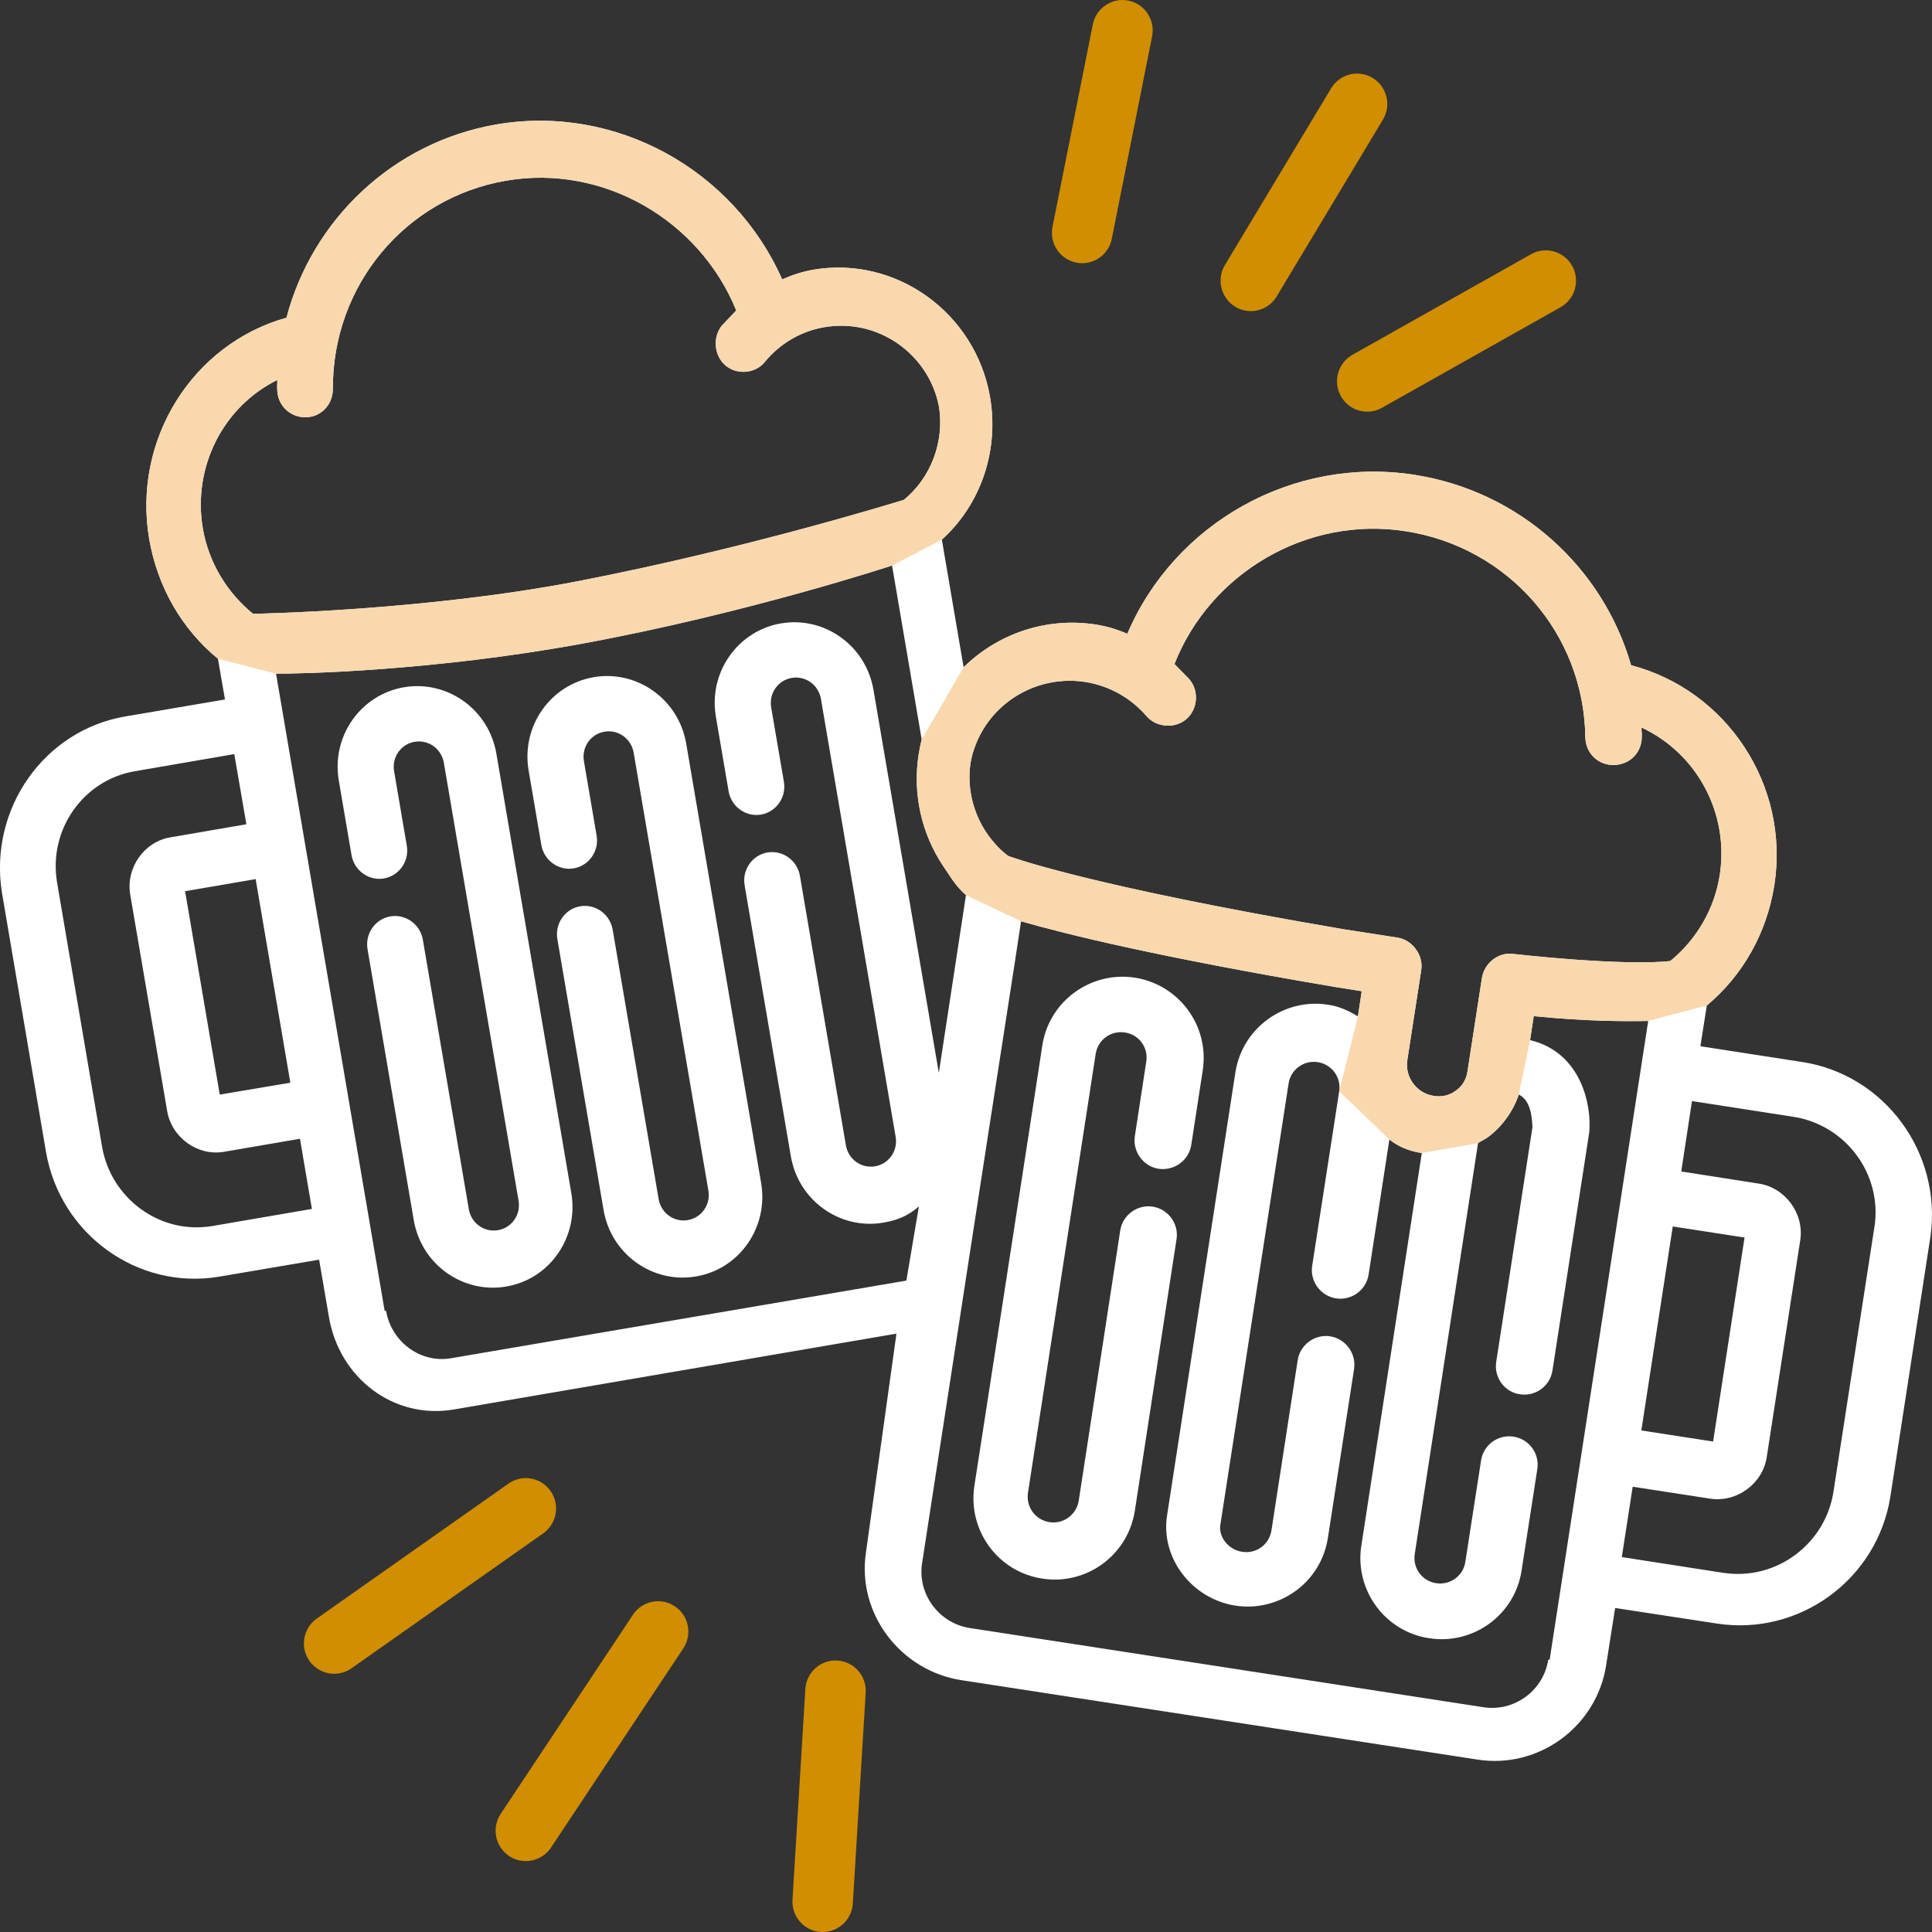 <svg fill="none" height="80" viewBox="0 0 80 80" width="80" xmlns="http://www.w3.org/2000/svg" xmlns:xlink="http://www.w3.org/1999/xlink"><rect x="0" y="0" width="80" height="80" fill="#333333" stroke="none"/><clipPath id="a"><path d="m0 0h80v80h-80z"/></clipPath><g clip-path="url(#a)"><g fill="#d08e00"><path d="m44.564 10.874c.083.017.165.025.247.025.585 0 1.107-.413 1.226-1.012l1.669-8.383c.136-.681-.304-1.344-.982-1.479-.672-.137-1.338.305-1.473.986l-1.669 8.383c-.136.681.304 1.344.982 1.479z"/><path d="m51.146 12.701c.203.122.426.181.646.181.424 0 .838-.216 1.073-.608l4.399-7.32c.357-.594.167-1.367-.425-1.726-.593-.359-1.363-.168-1.719.427l-4.399 7.32c-.356.594-.166 1.367.426 1.726z"/><path d="m55.522 16.403c.229.412.655.643 1.093.643.208 0 .418-.052.611-.161l7.394-4.164c.603-.34.818-1.106.48-1.712-.339-.607-1.105-.82-1.704-.482l-7.394 4.164c-.602.339-.818 1.105-.48 1.711z"/><path d="m34.674 68.76c-.689-.046-1.284.485-1.326 1.178l-.533 8.728c-.043.694.483 1.289 1.173 1.332.026.002.052.002.077.002.656 0 1.208-.513 1.249-1.181l.533-8.728c.043-.693-.482-1.289-1.173-1.331z"/><path d="m27.946 66.515c-.576-.387-1.354-.23-1.737.348l-5.477 8.246c-.383.577-.228 1.358.347 1.744.214.143.455.211.694.211.405 0 .801-.196 1.043-.56l5.477-8.246c.383-.576.228-1.358-.347-1.743z"/><path d="m22.799 61.741c-.397-.568-1.179-.707-1.744-.308l-7.937 5.587c-.567.399-.704 1.183-.307 1.752.244.348.632.536 1.026.536.248 0 .499-.074.717-.227l7.937-5.587c.568-.399.705-1.184.308-1.753z"/></g><path d="m74.608 43.973-4.199-.65.267-1.687c1.502-1.26 2.487-3.013 2.797-5.0.635-4.132-1.978-8.055-5.934-9.09-1.169-4.056-4.616-7.212-8.99-7.888-5.009-.768-9.908 1.995-11.87 6.586-.451-.192-.843-.309-1.311-.384-2.069-.317-4.065.392-5.467 1.769l-.901-5.284c1.628-1.477 2.37-3.698 1.995-5.902-.601-3.489-3.89-5.86-7.321-5.275-.459.083-.851.208-1.286.401-2.02-4.557-6.895-7.254-11.82-6.419-4.291.735-7.637 3.94-8.706 8.005-3.881 1.085-6.386 5.042-5.685 9.165.342 1.978 1.344 3.723 2.847 4.958l.292 1.686-4.123.701c-3.381.576-5.651 3.84-5.117 7.27l1.828 10.759c.585 3.423 3.815 5.744 7.187 5.167l4.123-.701.409 2.387c.426 2.495 2.663 4.249 5.184 3.814l18.313-3.138-1.26 9.04c-.393 2.562 1.444 4.924 3.948 5.309l21.364 3.288c2.562.401 4.94-1.386 5.332-3.89l.375-2.387 4.203.643c3.43.534 6.662-1.836 7.196-5.267l1.662-10.784c.468-3.447-1.893-6.678-5.332-7.204zm-29.665-15.734c.985.158 1.87.651 2.521 1.402.409.484 1.177.543 1.653.142.484-.409.541-1.177.133-1.653-.2-.208-.409-.426-.618-.635 1.477-3.765 5.484-6.135 9.558-5.5 4.257.651 7.404 4.24 7.454 8.539.018.66.534 1.161 1.194 1.144.66-.017 1.161-.534 1.143-1.194.018-.117-.024-.242-.008-.359 2.287 1.068 3.631 3.539 3.239 6.102-.217 1.402-.951 2.663-2.045 3.564-.608.084-2.587.133-6.519-.292-.576-.083-1.185.359-1.286 1.002l-.593 3.84c-.051.35-.208.626-.484.818-.267.2-.576.275-.926.217-.701-.108-1.194-.777-1.085-1.478l.576-3.731c.042-.292-.025-.601-.227-.868-.191-.267-.468-.426-.76-.476-.759-.117-.934-.142-1.511-.234l-.701-.108c-10.867-1.853-13.855-3.029-13.905-3.038-.233-.175-.443-.376-.618-.593-.635-.743-.985-1.703-.985-2.68 0-.2.017-.409.05-.61.05-.284.133-.551.242-.81.702-1.702 2.529-2.812 4.508-2.512zm27.295 23.005-1.302 8.447-2.972-.459 1.302-8.447zm-63.839-29.357c-.434-2.562.851-5.05 3.08-6.152.017.117-.017.242 0 .359-.008.66.493 1.169 1.143 1.185.651.008 1.152-.501 1.161-1.161-.025-4.299 3.005-7.93 7.187-8.639 4.006-.685 7.989 1.628 9.516 5.375-.2.208-.401.426-.601.635-.384.484-.317 1.252.167 1.653.476.393 1.236.326 1.619-.158.635-.768 1.494-1.269 2.462-1.436 2.237-.384 4.316 1.119 4.741 3.255.25 1.452-.317 2.98-1.452 3.898-.058.008-6.168 1.937-13.397 3.347-6.419 1.252-13.547 1.369-13.547 1.369-1.094-.893-1.837-2.137-2.079-3.531zm2.187 14.515 1.436 8.431-2.922.492-1.436-8.422zm-1.794 14.365c-2.17.366-4.199-1.144-4.566-3.288l-1.861-10.927c-.376-2.212 1.102-4.257 3.213-4.616l4.123-.71.501 2.905-3.155.543c-1.085.183-1.845 1.269-1.653 2.379l1.527 8.948c.183 1.101 1.261 1.878 2.345 1.694l3.155-.541.494 2.905zm9.883 5.475c-1.261.217-2.47-.676-2.688-1.962l-.058.005-4.499-26.392c1.001.008 6.503-.111 12.654-1.238 6.828-1.252 12.854-3.24 12.854-3.24l1.227 7.203c-.05.2-.092.408-.125.617-.259 1.653.125 3.305 1.026 4.641.309.451.508.819.933 1.186l-1.124 7.364-2.706-15.858c-.317-1.86-2.054-3.059-3.828-2.755-1.775.302-3.014 2.009-2.697 3.869l.526 3.081c.109.639.713 1.074 1.342.967.63-.107 1.057-.718.947-1.357l-.526-3.081c-.1-.58.279-1.124.851-1.221.574-.098 1.11.29 1.209.87l3.094 18.134c.098.578-.28 1.122-.852 1.219-.572.098-1.109-.289-1.208-.869l-1.904-11.159c-.109-.639-.714-1.074-1.344-.967-.63.107-1.055.717-.946 1.357l1.913 11.217c.317 1.86 2.053 3.059 3.827 2.755.614-.104 1.04-.295 1.476-.672l-.518 3.071zm45.492 12.488-.058-.008c-.192 1.277-1.402 2.17-2.688 1.97l-21.269-3.28c-1.277-.2-2.17-1.41-1.97-2.688l1.527-9.908.359-2.337.869-5.634 1.068-6.886.275-1.811c1.828.526 5.618 1.469 13.005 2.721l.693.108c.175.025.293.051.409.067l-.158 1.043c-.384-.234-.776-.417-1.234-.484-1.811-.284-3.548.943-3.841 2.805l-2.83 18.355c-.267 1.753 1.026 3.439 2.83 3.723 1.803.275 3.548-.943 3.832-2.813l1.085-6.995c.091-.635-.35-1.244-.993-1.344-.635-.1-1.244.351-1.343.985l-1.087 7.052c-.091.585-.626.977-1.209.886-.585-.084-.976-.626-.911-1.094l2.83-18.297c.083-.575.626-.976 1.21-.885.575.091.976.626.885 1.209l-1.119 7.229c-.1.635.351 1.244.985 1.344.643.1 1.252-.342 1.352-.985l.86-5.593c.366.292.817.484 1.343.559l-2.504 16.259c-.283 1.803.944 3.548 2.805 3.832 1.811.284 3.548-.944 3.831-2.805l.651-4.199c.1-.643-.342-1.244-.985-1.343-.643-.1-1.244.341-1.344.985l-.651 4.199c-.083.575-.626.976-1.21.885-.583-.092-.976-.626-.885-1.21l2.621-17.012c.133-.1.26-.142.401-.242.601-.443 1.06-1.093 1.286-1.77.551.268.542 1.102.567 1.345l-1.502 9.724c-.1.643.342 1.252.985 1.343.643.1 1.244-.342 1.344-.985l1.511-9.783.009-.058c.117-1.119-.317-3.33-2.447-3.84l.151-.993c2.17.217 3.723.217 4.741.2zm13.447-17.913-1.694 10.952c-.334 2.154-2.354 3.698-4.574 3.357l-4.19-.651.45-2.913 3.197.493c1.11.175 2.187-.617 2.354-1.719l1.386-8.973c.175-1.11-.618-2.187-1.721-2.354l-3.205-.501.444-2.915 4.199.651c2.154.334 3.698 2.362 3.356 4.574z" fill="#fff"/><path d="m47.731 49.965c-.635-.1-1.244.342-1.344.985l-1.719 11.194c-.092.575-.635.976-1.21.885-.585-.091-.977-.626-.893-1.209l2.805-18.18c.092-.585.626-.977 1.21-.886.585.084.977.626.885 1.202l-.475 3.097c-.092.635.35 1.244.985 1.344.643.091 1.252-.342 1.352-.986l.476-3.088c.283-1.87-1.002-3.557-2.813-3.841-1.803-.275-3.548.951-3.831 2.813l-.234 1.536-1.444 9.366-1.135 7.337c-.275 1.803.943 3.548 2.814 3.832 1.802.284 3.538-.944 3.831-2.805l1.727-11.252c.099-.635-.344-1.244-.986-1.344z" fill="#fff"/><path d="m28.415 30.795c-.317-1.86-2.054-3.059-3.828-2.755-1.775.302-3.014 2.009-2.697 3.869l.526 3.081c.11.639.713 1.074 1.342.967.63-.107 1.057-.718.947-1.357l-.526-3.081c-.1-.58.279-1.124.851-1.221.574-.098 1.11.29 1.209.87l3.094 18.134c.098.578-.28 1.122-.852 1.219-.572.098-1.109-.289-1.208-.869l-1.904-11.158c-.11-.639-.714-1.074-1.344-.967-.63.107-1.055.718-.946 1.357l1.913 11.216c.317 1.86 2.053 3.059 3.827 2.755 1.832-.311 3.006-2.067 2.698-3.869z" fill="#fff"/><path d="m20.555 31.213c-.317-1.86-2.054-3.059-3.828-2.755-1.775.302-3.014 2.009-2.697 3.869l.526 3.081c.109.639.713 1.074 1.342.967.63-.107 1.057-.718.947-1.357l-.526-3.081c-.1-.58.279-1.124.851-1.221.574-.098 1.11.29 1.209.87l3.094 18.134c.098.578-.28 1.122-.852 1.219-.572.098-1.109-.289-1.208-.869l-1.904-11.158c-.109-.64-.714-1.074-1.344-.967-.63.107-1.055.718-.946 1.357l1.913 11.216c.317 1.86 2.053 3.059 3.827 2.755 1.832-.311 3.006-2.067 2.698-3.869z" fill="#fff"/><path clip-rule="evenodd" d="m11.43 27.895-2.404-.616c-1.503-1.236-2.504-2.98-2.847-4.958-.701-4.123 1.803-8.08 5.685-9.165 1.069-4.065 4.415-7.27 8.706-8.005 4.925-.835 9.8 1.861 11.82 6.419.434-.192.827-.317 1.286-.401 3.431-.584 6.72 1.786 7.321 5.275.376 2.204-.367 4.425-1.995 5.902l-2.062 1.071s-6.026 1.988-12.854 3.24c-6.152 1.127-11.653 1.246-12.654 1.238zm26.735 2.725c-.05.2-.092.408-.125.617-.259 1.653.125 3.305 1.026 4.641.06.088.116.172.17.254.225.34.42.636.763.932l2.28 1.084c1.828.526 5.618 1.469 13.005 2.721l.693.108c.095.014.173.027.244.04.059.01.112.02.165.027l-.158 1.043-.774 3.103 2.079 1.995c.366.292.817.484 1.343.559l2.328-.408c.069-.052.137-.088.205-.125.063-.034.128-.069.195-.117.601-.443 1.06-1.093 1.286-1.77l.468-2.255.151-.993c2.17.217 3.723.217 4.741.2l2.428-.641c1.502-1.26 2.487-3.013 2.797-5.0.635-4.132-1.978-8.055-5.934-9.09-1.169-4.056-4.616-7.212-8.99-7.888-5.009-.768-9.908 1.995-11.87 6.586-.451-.192-.843-.309-1.311-.384-2.069-.317-4.065.392-5.467 1.769zm6.778-2.381c.985.158 1.87.651 2.521 1.402.409.484 1.177.543 1.653.142.484-.409.541-1.177.133-1.653l-.018-.019c-.195-.203-.397-.413-.599-.616 1.477-3.765 5.484-6.135 9.558-5.5 4.257.651 7.404 4.24 7.454 8.539.017.66.534 1.161 1.194 1.144.66-.017 1.161-.534 1.143-1.194.009-.059.003-.12-.004-.181-.006-.06-.012-.12-.004-.177 2.287 1.068 3.631 3.539 3.239 6.102-.217 1.402-.951 2.663-2.045 3.564-.608.084-2.587.133-6.519-.292-.576-.083-1.185.359-1.286 1.002l-.593 3.84c-.051.35-.208.626-.484.818-.267.2-.576.275-.926.217-.701-.108-1.194-.777-1.085-1.478l.576-3.731c.042-.292-.025-.601-.227-.868-.191-.267-.468-.426-.76-.476-.273-.042-.471-.072-.638-.098-.298-.046-.503-.077-.873-.136l-.701-.108c-10.185-1.737-13.449-2.879-13.86-3.023-.028-.01-.042-.015-.045-.015-.233-.175-.443-.376-.618-.593-.635-.743-.985-1.703-.985-2.68 0-.2.017-.409.05-.61.05-.284.133-.551.242-.81.702-1.702 2.529-2.812 4.508-2.512zm-36.544-6.351c-.434-2.562.851-5.05 3.08-6.152.008.059.004.119 0 .18-.004.06-.008.121 0 .179-.008.66.493 1.169 1.143 1.185.651.008 1.152-.501 1.161-1.161-.025-4.299 3.005-7.93 7.187-8.639 4.006-.685 7.989 1.628 9.516 5.375-.104.108-.207.218-.311.328-.097.103-.193.205-.29.306-.384.484-.317 1.252.167 1.653.476.393 1.236.326 1.619-.158.635-.768 1.494-1.269 2.462-1.436 2.237-.384 4.316 1.119 4.741 3.255.25 1.452-.317 2.98-1.452 3.898-.006.001-.072.021-.193.057-1.094.33-6.696 2.02-13.204 3.29-6.419 1.252-13.547 1.369-13.547 1.369-1.094-.893-1.837-2.137-2.079-3.531z" fill="#f9d8ae" fill-rule="evenodd"/></g></svg>